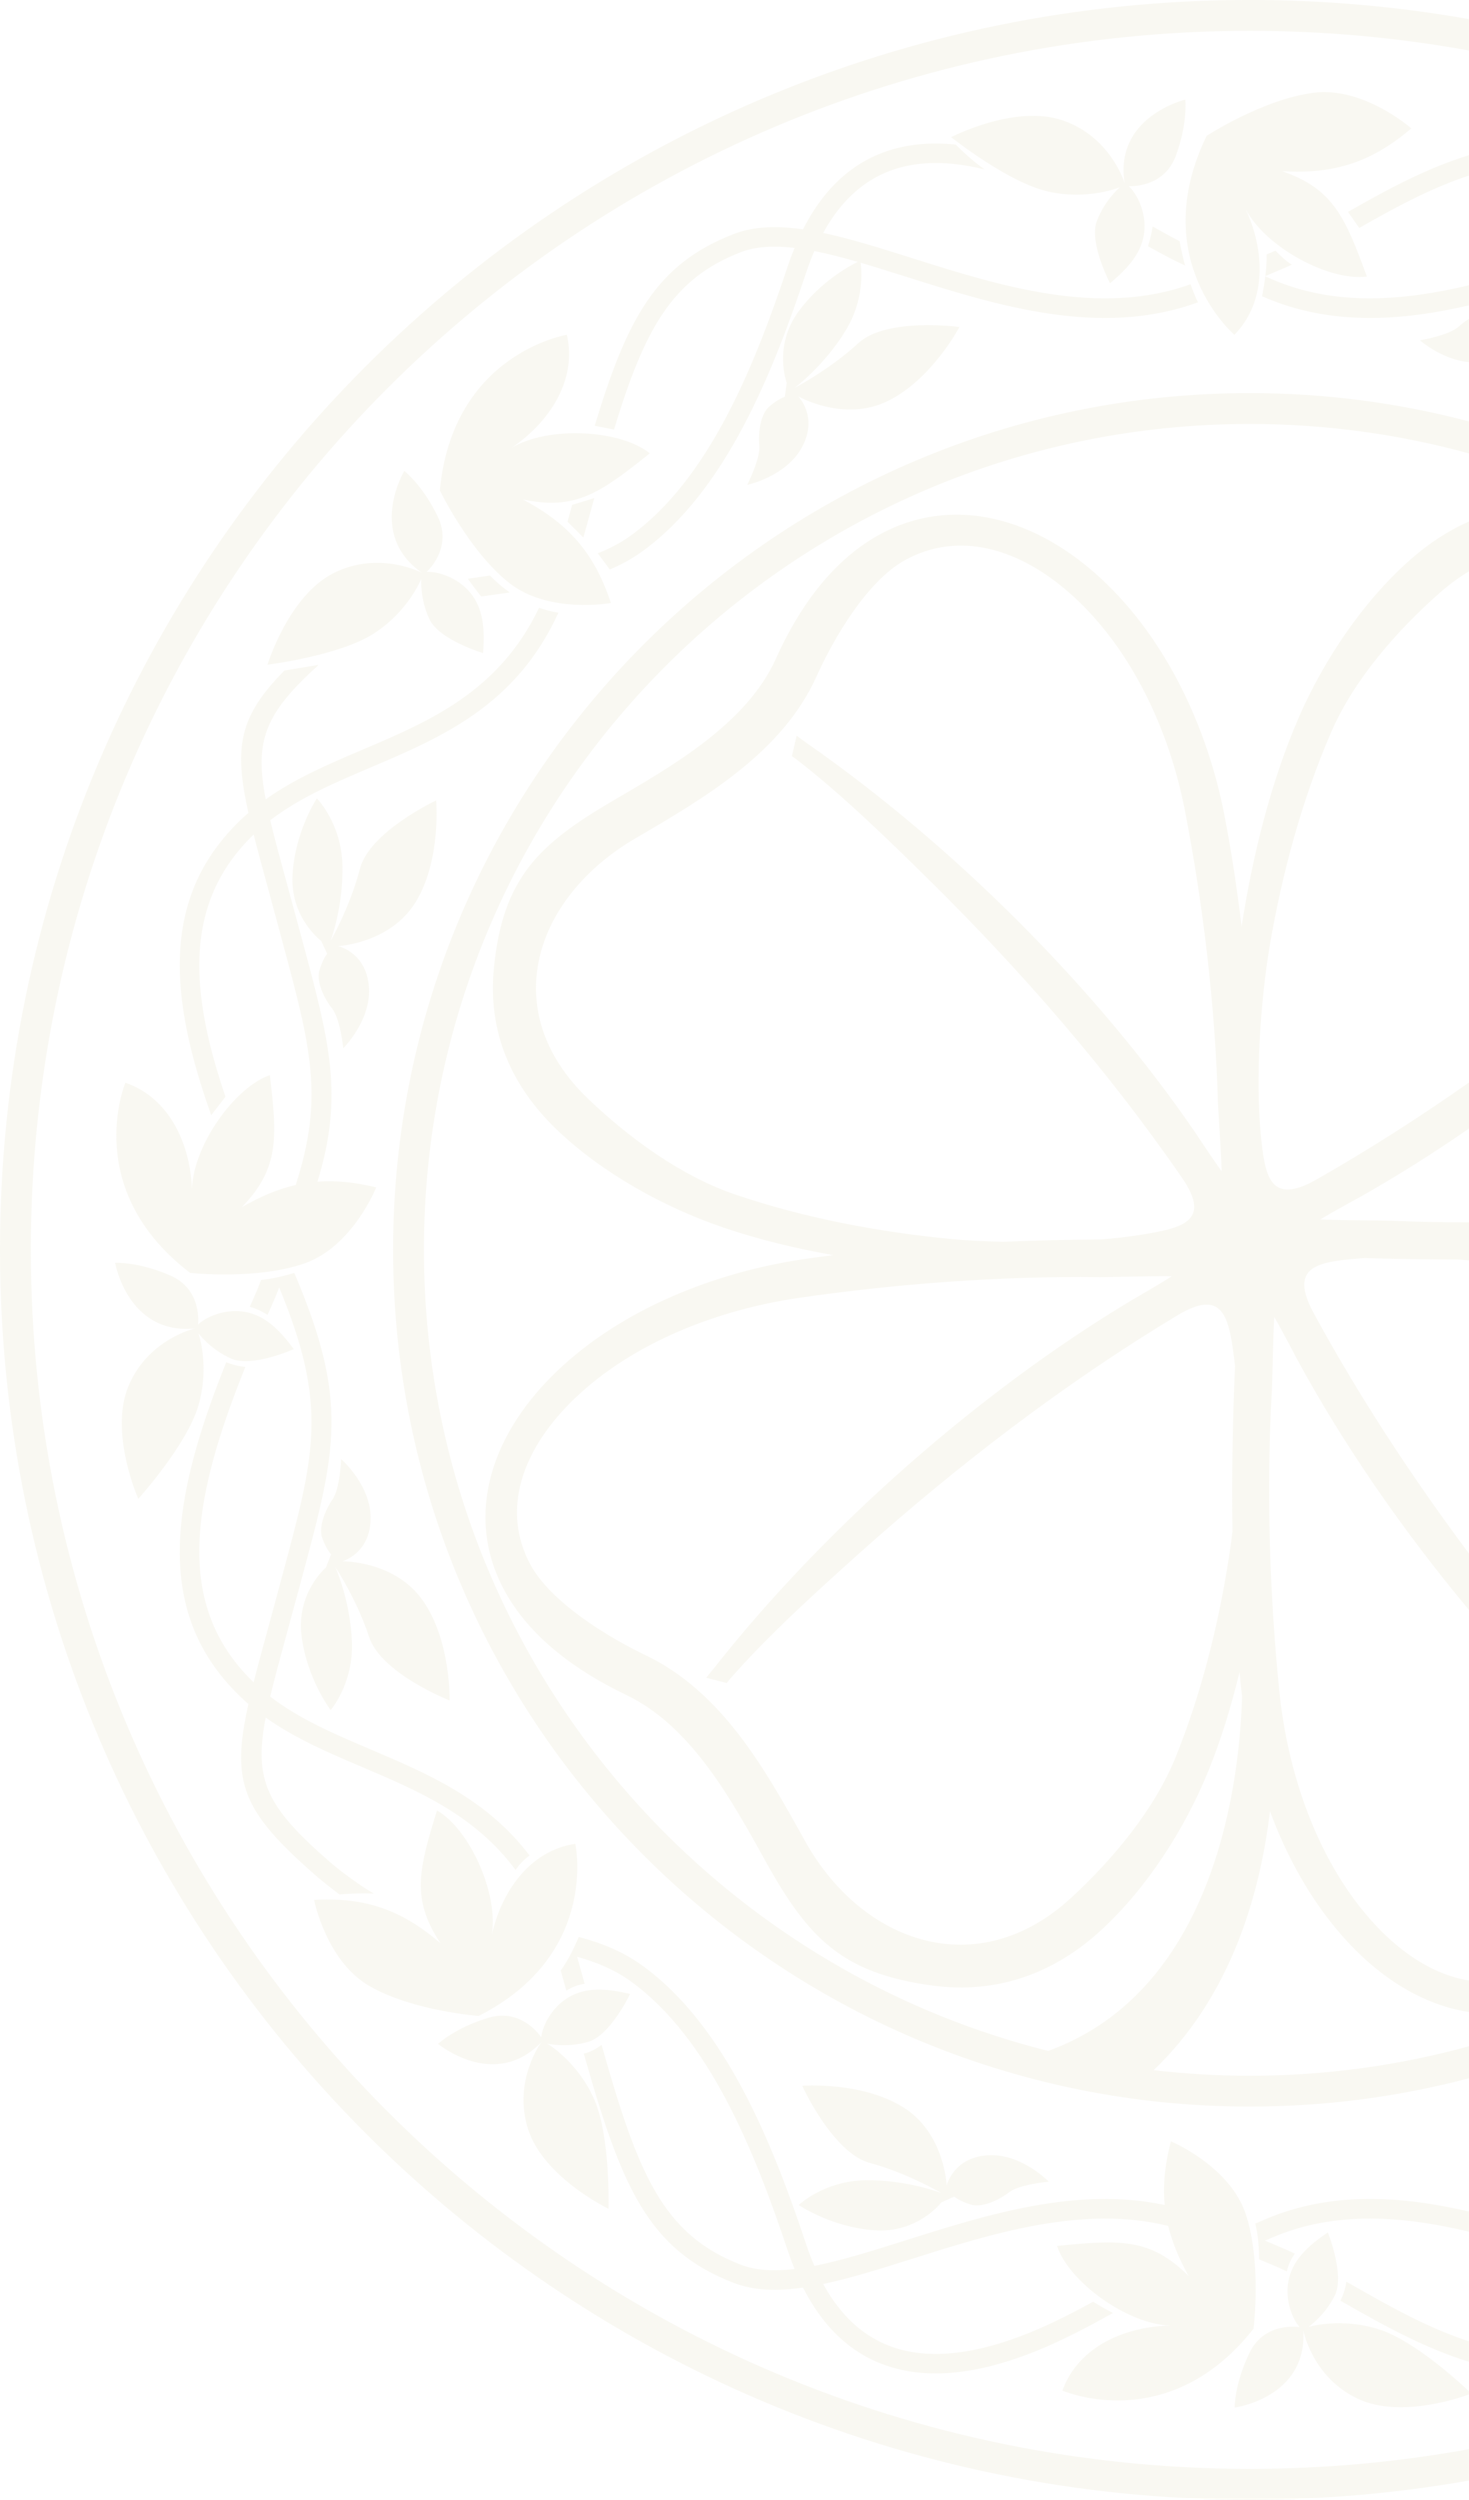 <?xml version="1.0" encoding="UTF-8"?> <svg xmlns="http://www.w3.org/2000/svg" xmlns:xlink="http://www.w3.org/1999/xlink" xmlns:xodm="http://www.corel.com/coreldraw/odm/2003" xml:space="preserve" width="71.422mm" height="121.519mm" version="1.1" style="shape-rendering:geometricPrecision; text-rendering:geometricPrecision; image-rendering:optimizeQuality; fill-rule:evenodd; clip-rule:evenodd" viewBox="0 0 1023.45 1741.33"> <defs> <style type="text/css"> .fil0 {fill:#E9E5CE;fill-opacity:0.251} </style> </defs> <g id="Слой_x0020_1">  <path class="fil0" d="M1023.45 13.36l0 21.84c-49.57,-9 -100.63,-13.72 -152.79,-13.72 -234.49,0 -446.79,95.06 -600.45,248.72 -153.66,153.67 -248.72,365.96 -248.72,600.46 0,234.48 95.06,446.78 248.72,600.45 153.67,153.66 365.96,248.71 600.45,248.71 52.16,0 103.22,-4.71 152.79,-13.72l0 21.85c-49.6,8.78 -100.66,13.36 -152.79,13.36 -240.42,0 -458.1,-97.46 -615.65,-255.02 -157.55,-157.56 -255.01,-375.23 -255.01,-615.64 0,-240.43 97.46,-458.11 255.01,-615.66 157.56,-157.55 375.23,-255.01 615.65,-255.01 52.13,0 103.19,4.58 152.79,13.36zm0 94.73l0 14.22c-11.76,3.85 -23.39,8.73 -34.59,14.11 -14.3,6.85 -28.46,14.74 -41.9,22.38l-7.81 -11.2c13.85,-7.88 28.57,-16.09 43.85,-23.42 13.03,-6.24 26.66,-11.83 40.45,-16.08zm0 90.63l0 14.01c-46.6,10.74 -95.43,14.44 -141.97,-5.41l-2.16 -0.94c0.72,-3.85 1.59,-8.79 2.21,-13.87 1.74,0.78 3.5,1.54 5.28,2.31 44,18.77 91.28,14.65 136.64,3.9zm0 23.41l0 30.14c-18.97,-1.73 -34.17,-15.19 -34.17,-15.19 0,0 20.19,-3.38 27,-9.56 2.06,-1.87 4.52,-3.74 7.16,-5.39zm0 71.46l0 22.28c-48.65,-13.36 -99.89,-20.53 -152.79,-20.53 -158.86,0 -302.7,64.41 -406.8,168.5 -104.11,104.1 -168.51,247.95 -168.51,406.82 0,158.86 64.4,302.7 168.51,406.81 72.38,72.36 163.94,125.53 266.43,151.23 118.11,-42.96 133.54,-191.36 135.06,-247.14 -0.4,-3.08 -0.74,-6.14 -1.04,-9.22 -0.27,-2.51 -0.51,-5.03 -0.72,-7.58 -5.65,23.39 -12.67,46.56 -21.58,68.53 -16.27,40.23 -42.71,81.63 -74.59,111.03 -32.99,30.47 -72.96,44.91 -118.01,38.8 -62.63,-8.49 -86.29,-32.95 -115.84,-86.22 -23.68,-42.61 -51.64,-94.33 -97.27,-116.19 -33.91,-16.25 -67.72,-40.07 -85.6,-74.12 -13.17,-25.07 -15.88,-52.27 -8.35,-79.46 7.68,-27.76 25.06,-52.22 45.67,-71.93 45.67,-43.72 110.89,-69.17 172.71,-78.19 6.6,-0.97 13.18,-1.86 19.8,-2.67 -26.19,-4.64 -52.2,-10.9 -76.93,-19.36 -41.03,-14.01 -84.05,-37.82 -115.41,-67.8 -32.07,-30.67 -48.54,-68.31 -44.06,-113.16 6.18,-62.07 30.95,-85.79 82.69,-116.08 41.45,-24.24 93.36,-53.72 113.75,-99.09 15.33,-34.13 38.23,-67.59 71.65,-86.15 24.86,-13.81 52.25,-17.45 79.92,-11.31 28.15,6.25 53.59,21.94 74.62,41.34 45.7,42.19 74.38,104.13 86.16,164.5 5.03,25.82 8.94,51.97 12.1,78.18 7.76,-49.92 20.46,-100.95 39.8,-145.5 17.41,-40.14 45.03,-81.27 77.88,-110.16 12.77,-11.24 26.37,-20.15 40.76,-26.47l0 34.71c-6.88,4.12 -13.67,9.09 -20.35,14.97 -29.79,26.22 -59.72,60.29 -75.67,97.06 -20.25,46.64 -34.34,98.82 -42.84,148.94 -6.47,38.38 -9.95,92.15 -6.24,130.98 2.78,29.24 6.24,50.3 38.94,31.67 36.28,-20.66 71.73,-43.35 106.16,-67.54l0 32.07c-24.69,17.08 -49.67,32.84 -74.54,46.93 -3.62,2.05 -19.22,10.41 -29.04,16.41 15.6,0.69 44.54,0.67 50.19,0.91 17.52,0.78 35.37,1.14 53.39,1.11l0 26.48 -7.59 -0.6c-21.64,0 -43.48,-0.34 -65.34,-1.01 -1.08,0.08 -2.16,0.16 -3.25,0.25 -29.44,2.38 -49.81,5.53 -31.84,38.49 31.6,57.96 68.27,113.9 108.02,167.13l0 39.29c-46.29,-55.51 -87.71,-115.52 -119.96,-175.01 -1.96,-3.64 -9.94,-19.19 -15.73,-29.09 -0.91,15.61 -1.27,44.37 -1.6,50.02 -3.96,68.51 -1.77,142.23 5.13,210.61 5.62,55.76 25.6,115.96 63.07,158.65 15.1,17.22 34.32,32.74 56.39,39.88 4.23,1.37 8.48,2.41 12.71,3.09l0 21.89c-6.15,-0.93 -12.29,-2.37 -18.41,-4.36 -27.48,-8.9 -51.21,-27.32 -70.08,-48.82 -21.83,-24.86 -38.42,-54.84 -50.19,-86.66 -7.11,59.32 -27.81,129.49 -81.04,180.37 21.95,2.55 44.3,3.87 66.93,3.87 52.9,0 104.14,-7.16 152.79,-20.53l0 22.28c-48.76,12.88 -99.98,19.75 -152.79,19.75 -164.79,0 -314,-66.82 -421.99,-174.81 -108.01,-107.99 -174.82,-257.21 -174.82,-422 0,-164.81 66.8,-314.02 174.82,-422.01 107.99,-108 257.2,-174.81 421.99,-174.81 52.81,0 104.02,6.88 152.79,19.75zm0 1246.99l0 14.01c-45.36,-10.75 -92.64,-14.86 -136.64,3.91 -1.84,0.79 -3.67,1.57 -5.48,2.37 4.54,1.87 9.12,3.8 13.71,5.79 2.32,1 4.68,2.08 7.1,3.27 -1.95,2.62 -4.42,6.8 -5.59,12.38 -2.36,-1.16 -4.66,-2.23 -6.88,-3.19 -4.18,-1.8 -8.34,-3.57 -12.47,-5.27 -0.02,-6.35 -0.47,-16.31 -2.61,-24.86 2.26,-1.01 4.56,-2.02 6.9,-3.01 46.53,-19.86 95.37,-16.15 141.97,-5.41zm0 90.42l0 14.23c-13.8,-4.23 -27.42,-9.85 -40.45,-16.1 -17.24,-8.26 -33.75,-17.65 -49.13,-26.44 1.68,-3.42 3.45,-8.02 4.13,-13.27l1.35 0.76c15.6,8.91 32.46,18.54 49.51,26.73 11.2,5.37 22.83,10.24 34.59,14.1zm0 34.79l0 2.2c-8.56,3.11 -48.72,16.38 -77.21,3.11 -32.04,-14.92 -38.23,-47.75 -38.23,-47.75 2.85,46.93 -47.83,53.79 -47.83,53.79 0,0 -0.25,-16.32 10.43,-38.3 10.69,-21.96 34.83,-17.75 34.83,-17.75 -4.98,-5.57 -10.44,-18.8 -7.7,-32.55 2.84,-14.23 13.58,-24.13 27.36,-33.43 0,0 11.91,29.53 4.9,43.81 -6.99,14.27 -18.51,22.09 -18.51,22.09 0,0 23.08,-7.1 50.27,1.97 23.77,7.96 54.33,35.87 61.69,42.82zm-172.32 -849.87c-0.41,-15.14 -2.47,-43.07 -2.63,-48.57 -1.84,-66.52 -10.34,-137.83 -23.08,-203.24 -10.53,-54.01 -35.99,-110.24 -76.94,-148.04 -16.88,-15.58 -37.54,-28.87 -60.21,-33.9 -20.1,-4.47 -39.87,-1.89 -57.93,8.13 -26.28,14.6 -49.47,54.22 -61.44,80.84 -23.88,53.15 -78,84.67 -126.26,112.9 -70.49,41.24 -96.76,120.33 -32.88,181.41 28.49,27.23 64.54,53.7 102.22,66.57 48.15,16.45 101.02,26.42 151.64,31.17 11.81,1.1 23.88,1.56 35.47,1.84 22.71,-0.95 45.56,-1.47 68.19,-1.63 9.04,-0.75 18.32,-1.73 27.47,-3.22 28.03,-4.56 49.93,-8.93 28.85,-39.58 -51.35,-74.61 -112.09,-144.35 -176.56,-207.9 -27.91,-27.54 -61.03,-59.75 -92.19,-83.75l-3.14 -2.23 3.31 -14.2 7.13 5.19c101.07,70.38 201.33,170.02 270.54,271.15 2.3,3.36 11.79,17.96 18.45,27.06zm7.53 250.48c-0.58,-38.28 0.13,-76.63 1.78,-114.89 -0.18,-1.69 -0.37,-3.4 -0.6,-5.09 -3.72,-29.31 -7.81,-49.29 -39.88,-29.95 -78.6,47.37 -152.9,104.35 -221.26,165.54 -29.37,26.29 -64.05,57.72 -90.06,87.51l-2.33 2.89 -14.28 -3.69 5.75 -7.08c76.42,-97.12 184.98,-192.57 290.28,-255.67 3.55,-2.12 18.68,-10.72 28.33,-16.93 -15.66,-0.2 -44.34,0.7 -50,0.62 -68.62,-0.88 -142.16,4.58 -210.16,14.5 -55.41,8.09 -114.7,30.64 -155.68,69.87 -16.53,15.8 -31.19,35.61 -37.36,57.91 -5.43,19.65 -3.57,39.17 5.94,57.25 14.03,26.7 54.28,51.24 80.67,63.85 53.33,25.56 83.36,79.52 110.87,129.08 40.11,72.29 120.94,99.63 185.74,39.79 28.86,-26.65 57.84,-61.2 72.72,-98.01 18.82,-46.52 31.39,-98.45 38.4,-148.16 0.42,-3.12 0.78,-6.23 1.16,-9.35zm-83.29 544.85c-10.93,6.13 -22.31,12.25 -34.01,17.87 -34.28,16.47 -72.76,28.44 -107.52,22.82 -29.39,-4.75 -55.75,-21.71 -74.37,-58.39 -17.95,2.57 -34.2,2.18 -48.27,-3.27 -60.11,-23.22 -78.38,-67.65 -104.47,-159.71 4.64,-0.97 9.31,-3.83 12.41,-6.07 25.18,89.2 42.3,131.98 96.94,153.1 10.62,4.1 23.27,4.69 37.5,3.01 -1.69,-4.12 -3.31,-8.46 -4.82,-12.99 -11.29,-33.9 -24.95,-71.08 -42.82,-104.86 -17.63,-33.25 -39.31,-63.08 -66.9,-82.84 -10.92,-7.82 -23.43,-13.05 -36.95,-16.82l5.23 18.82c-5.19,0.71 -9.55,2.77 -12.77,4.8l-3.89 -14.04c5.01,-6.86 9.4,-15.9 12.58,-23.39 15.81,4.18 30.59,10.12 43.74,19.55 29.49,21.13 52.48,52.62 70.98,87.6 18.24,34.43 32.17,72.35 43.68,106.92 1.79,5.34 3.7,10.35 5.74,15.07 19.35,-3.82 41.02,-10.66 64.03,-17.94 55.7,-17.61 118.91,-37.58 180.04,-24.45 -1.35,-13.9 0.13,-28.28 4.31,-44.37 0,0 40.68,16.88 52.05,50.4 11.33,33.53 5.52,80.14 5.52,80.14 -59.39,75.36 -133.15,43.08 -133.15,43.08 11.23,-31.05 44.27,-44.75 75.34,-45.26 -30.37,-0.93 -70.97,-30.71 -79.06,-55.48 43.75,-4.45 65.16,-5.59 91.72,21.04 -6.78,-12.11 -11.51,-23.54 -14.29,-35 -59.34,-14.73 -122.74,5.31 -178.38,22.9 -22,6.94 -42.82,13.53 -61.99,17.57 16.25,29.69 38.26,43.55 62.46,47.47 31.56,5.09 67.35,-6.2 99.52,-21.63 8.78,-4.23 17.52,-8.83 26.08,-13.52 3.22,2.02 8.09,4.93 13.81,7.87zm65.3 -1516.61c0,0 39.38,-25.6 74.52,-30.01 35.12,-4.42 68.06,24.82 68.06,24.82 -27.73,23.62 -53.67,31.95 -89.93,29.82 35.56,12.28 43.86,32.06 58.98,73.36 -25.82,3.52 -70.36,-20.01 -84.43,-46.91 13.09,28.15 15.17,63.89 -7.86,87.51 0,0 -61.24,-52.28 -19.35,-138.58zm-57.12 33.03c0,0 -9.43,-32.05 -42.81,-43.69 -33.38,-11.66 -78.07,11.57 -78.07,11.57 0,0 39.45,31.51 67.44,37.85 27.98,6.34 50.2,-3.03 50.2,-3.03 0,0 -10.66,8.91 -16.19,23.81 -5.56,14.91 9.24,43.11 9.24,43.11 12.77,-10.65 22.47,-21.56 23.87,-36.01 1.39,-13.96 -5.37,-26.58 -10.88,-31.61 0,0 24.43,1.79 32.86,-21.14 8.45,-22.92 6.57,-39.14 6.57,-39.14 0,0 -49.76,11.89 -42.23,58.28zm-489.69 271.32c0,0 -29.53,-15.64 -61.19,0.11 -31.64,15.74 -46.3,63.93 -46.3,63.93 0,0 50.14,-6.2 74.22,-21.8 24.1,-15.59 32.92,-38.03 32.92,-38.03 0,0 -1.07,13.85 5.72,28.23 6.78,14.39 37.3,23.51 37.3,23.51 1.31,-16.58 0.28,-31.13 -9.07,-42.26 -9.02,-10.72 -22.75,-14.72 -30.23,-14.29 0,0 18.35,-16.25 7.86,-38.3 -10.52,-22.05 -23.42,-32.04 -23.42,-32.04 0,0 -26.26,43.89 12.21,70.93zm12.58 -57.4c0,0 20.38,42.32 48.11,64.33 27.71,22.01 71.07,14.13 71.07,14.13 -11.43,-34.59 -29.3,-55.18 -61.39,-72.16 36.78,7.94 54.13,-4.64 88.48,-32.09 -20.21,-16.41 -70.5,-19.41 -96.5,-3.72 25.81,-17.27 46.12,-46.71 38.72,-78.87 0,0 -79.5,12.87 -88.49,108.39zm241.67 -74.95c0,0 -9.58,-25.37 8.35,-49.83 15.07,-20.51 35.06,-31.41 41.1,-34.4 -10.55,-3.03 -20.65,-5.65 -30.19,-7.53 -2.04,4.7 -3.94,9.71 -5.74,15.07 -11.51,34.56 -25.44,72.48 -43.68,106.91 -18.51,34.98 -41.5,66.47 -70.98,87.59 -6.96,4.99 -14.36,9 -22.13,12.28l-8.37 -11.31c8.06,-3.16 15.65,-7.06 22.56,-12.02 27.58,-19.77 49.27,-49.6 66.9,-82.85 17.87,-33.76 31.54,-70.97 42.82,-104.86 1.51,-4.55 3.13,-8.88 4.82,-12.99 -14.23,-1.68 -26.88,-1.09 -37.5,2.99 -48.21,18.63 -67.21,54.17 -88.3,123.54l-13.45 -2.61c22.53,-74.58 42.75,-112.67 96.87,-133.59 14.07,-5.45 30.32,-5.84 48.27,-3.26 18.62,-36.69 44.99,-53.64 74.37,-58.39 10.42,-1.68 21.16,-1.77 32.03,-0.66 5.59,5.61 12.66,12.06 20.14,17.33 -17.08,-4.22 -34.1,-5.82 -50.03,-3.25 -24.2,3.91 -46.21,17.78 -62.46,47.47 19.17,4.03 39.99,10.62 61.99,17.56 60.54,19.16 130.29,41.2 193.97,18.16 1.55,4.48 3.26,8.78 5.16,12.59 -68.1,24.95 -140.44,2.09 -203.23,-17.75 -10.94,-3.45 -21.58,-6.82 -31.8,-9.81 0.77,5.49 2.52,25.93 -10.35,47.1 -15.04,24.79 -35.67,40.09 -35.67,40.09 0,0 24.62,-12.83 44.29,-31.07 19.68,-18.26 70.57,-11.37 70.57,-11.37 0,0 -19.17,36.53 -49.91,51.57 -30.77,15.07 -62.5,-3.31 -62.5,-3.31 0,0 13.98,13.85 3.02,34.92 -10.97,21.05 -38.49,26.83 -38.49,26.83 0,0 9.34,-18.21 8.44,-27.39 -0.88,-9.15 0.8,-21.81 6.94,-27.16 6.15,-5.33 10.83,-6.82 10.83,-6.82l1.35 -9.77zm-324.32 388.82c0,0 -21.82,-16.15 -19.97,-46.41 1.84,-30.27 16.95,-52.88 16.95,-52.88 0,0 17.03,17.32 17.8,46.3 0.78,28.96 -8.26,53.02 -8.26,53.02 0,0 13.75,-24.12 20.39,-50.11 6.63,-26.02 53.16,-47.79 53.16,-47.79 0,0 3.66,41.09 -14.01,70.38 -17.72,29.33 -54.35,31.1 -54.35,31.1 0,0 19.29,4.07 21.47,27.7 2.18,23.65 -17.81,43.43 -17.81,43.43 0,0 -2.04,-20.39 -7.75,-27.6 -5.69,-7.23 -11.17,-18.75 -8.89,-26.59 2.3,-7.83 5.4,-11.61 5.4,-11.61l-4.16 -8.94zm-88.01 269.92c0,0 -32.55,7.47 -46.22,40.06 -13.66,32.61 6.78,78.66 6.78,78.66 0,0 33.87,-37.49 41.9,-65.01 8.03,-27.56 0.03,-50.3 0.03,-50.3 0,0 8.26,11.19 22.78,17.62 14.54,6.44 43.61,-6.6 43.61,-6.6 -9.84,-13.39 -20.16,-23.74 -34.48,-26.03 -13.85,-2.22 -26.87,3.74 -32.23,8.95 0,0 3.28,-24.29 -19.1,-34.11 -22.37,-9.81 -38.66,-8.94 -38.66,-8.94 0,0 8.83,50.39 55.59,45.7zm-3.31 -38.67c0,0 46.69,5.1 80.03,-6.74 33.36,-11.88 49.61,-52.81 49.61,-52.81 -14.8,-3.61 -28.14,-4.96 -40.92,-3.98 18.44,-60.43 8.69,-96.68 -11.55,-171.68l-10.22 -37.69c-4.47,-16.39 -8.28,-30.31 -11.15,-42.41 20.4,-15.7 44.92,-26.14 69.9,-36.76 49.71,-21.17 101.32,-43.13 130.88,-107.81 -4.77,-0.76 -9.27,-1.97 -13.47,-3.46 -27.94,58.41 -76.19,78.96 -122.75,98.76 -23.82,10.13 -47.21,20.09 -67.72,34.69 -7.91,-41.32 -0.4,-59.82 36.92,-93.68l-23.88 3.96c-31.57,32.04 -35.33,53.24 -25.08,99.15 -1.92,1.68 -3.82,3.41 -5.71,5.21 -34.66,33.41 -45.7,73.3 -41.14,120.18 2.54,26.22 10.01,54.59 20.95,85.22l9.9 -12.86c-9.01,-26.43 -15.14,-50.98 -17.33,-73.65 -4.13,-42.69 5.75,-78.89 36.97,-109 2.7,10.69 5.94,22.59 9.62,36.03 1.55,5.67 3.14,11.51 6.7,24.74l3.46 12.89c20.04,74.31 29.4,109.14 9.52,170.47 -12.37,2.84 -24.62,7.98 -37.61,15.52 26.2,-26.98 24.74,-48.37 19.62,-92.06 -24.64,8.47 -53.81,49.54 -54.27,79.91 -0.99,-31.06 -15.2,-63.9 -46.4,-74.62 0,0 -31.15,74.24 45.11,132.46zm244.68 535.91c0,0 -19.97,26.78 -9.27,60.46 10.67,33.7 56.04,55.57 56.04,55.57 0,0 1.57,-50.49 -10.12,-76.68 -11.7,-26.2 -32.53,-38.37 -32.53,-38.37 0,0 13.51,3.2 28.76,-1.32 15.24,-4.51 28.95,-33.26 28.95,-33.26 -16.18,-3.83 -30.72,-5.05 -43.15,2.5 -11.97,7.27 -18.02,20.24 -18.74,27.68 0,0 -13.25,-20.64 -36.64,-13.64 -23.41,6.99 -35.27,18.22 -35.27,18.22 0,0 39.36,32.68 71.97,-1.17zm-43.68 -18.3c0,0 -46.06,-3.44 -76.19,-20.89 -30.1,-17.45 -38.46,-59.95 -38.46,-59.95 35.77,-1.98 61.01,6.97 88.1,30.21 -20.5,-30.78 -15.23,-51.19 -2.47,-92.5 22.31,12.61 43.13,57.56 38.13,86.99 6.51,-29.84 26.16,-59.02 58.24,-63.79 0,0 16.82,77.35 -67.35,119.94zm-106.39 -312.36c0,0 -20.74,17.52 -16.98,47.6 3.77,30.1 20.28,51.67 20.28,51.67 0,0 15.89,-18.35 14.82,-47.32 -1.07,-28.97 -11.61,-52.4 -11.61,-52.4 0,0 15.26,23.21 23.54,48.73 8.28,25.53 56.1,44.31 56.1,44.31 0,0 1.05,-41.25 -18.48,-69.37 -19.52,-28.13 -56.2,-27.57 -56.2,-27.57 0,0 18.99,-5.27 19.67,-29.01 0.67,-23.74 -20.53,-42.19 -20.53,-42.19 0,0 -0.74,20.46 -5.98,28.03 -5.23,7.57 -9.94,19.43 -7.18,27.1 2.79,7.64 6.14,11.24 6.14,11.24l-3.59 9.16zm428.72 442.28c0,0 -16.41,21.59 -46.66,19.39 -30.25,-2.21 -52.66,-17.59 -52.66,-17.59 0,0 17.52,-16.81 46.51,-17.25 28.98,-0.42 52.92,8.93 52.92,8.93 0,0 -23.95,-14.05 -49.86,-21 -25.93,-6.95 -47.15,-53.76 -47.15,-53.76 0,0 41.14,-3.17 70.24,14.89 29.09,18.04 30.41,54.7 30.41,54.7 0,0 4.3,-19.22 27.96,-21.13 23.66,-1.89 43.19,18.35 43.19,18.35 0,0 -20.4,1.77 -27.69,7.4 -7.29,5.62 -18.9,10.93 -26.69,8.55 -7.79,-2.38 -11.56,-5.56 -11.56,-5.56l-8.97 4.08zm-419.35 -214.55c-3.01,-2.25 -12.74,-9.91 -15.64,-12.46 -52.13,-45.5 -60.07,-65 -47.74,-120.19 -1.92,-1.67 -3.82,-3.42 -5.71,-5.23 -34.66,-33.39 -45.7,-73.28 -41.14,-120.15 3.28,-33.92 14.81,-71.39 31.4,-112.71 3.45,1.36 8.38,2.92 13.35,3.23 -16.57,40.92 -28.04,77.8 -31.24,110.76 -4.13,42.68 5.75,78.87 36.97,108.98 2.7,-10.68 5.94,-22.58 9.62,-36.03 1.55,-5.67 3.14,-11.5 6.7,-24.74l3.46 -12.87c23.16,-85.92 32.07,-119.06 -1.99,-201.43 -1.65,4.35 -3.45,8.73 -5.42,13.12l-2.68 5.98c-2.72,-1.74 -7.16,-4.22 -12.38,-5.61l2.64 -5.91c1.93,-4.3 3.67,-8.55 5.26,-12.79 8.93,-0.85 18.62,-3.56 23.11,-4.93 38.32,89.93 29.22,123.79 4.6,215.06l-10.22 37.68c-4.47,16.4 -8.28,30.31 -11.15,42.42 20.4,15.7 44.92,26.13 69.9,36.77 39.83,16.94 80.86,34.41 110.79,73.93 -4.55,3.22 -7.72,7.06 -9.75,10.04 -28.37,-38.25 -67.95,-55.1 -106.37,-71.46 -23.82,-10.13 -47.21,-20.09 -67.72,-34.69 -8.41,44.02 0.65,62.15 44.63,100.54 7.65,6.69 22.45,17.48 30.78,22.1 -7.79,-0.41 -16.37,-0.06 -24.08,0.58zm589.16 -1134.72c-7.99,-3.68 -16.65,-8.3 -25.81,-13.45 1.19,-3.75 2.54,-8.77 3.26,-13.74 6.57,3.7 12.85,7.18 18.73,10.21 0.92,4.79 2.2,10.75 3.81,16.98zm56.82 -7.72c2.06,-0.86 4.15,-1.75 6.24,-2.64 3.05,3.25 6.93,7.01 11.35,9.77 -1.72,0.78 -3.38,1.54 -5,2.24 -4.51,1.95 -9.03,3.87 -13.48,5.72 0.65,-5.23 1.06,-10.59 0.89,-15.09zm-468.4 169.72l-4.55 16.54 -3.05 10.96 -11.03 -11.03 0.97 -3.54 2.26 -8.17 15.4 -4.75zm-58.82 65.76l-4.41 0.61c-5.16,0.71 -10.35,1.43 -15.57,2.2 -2.96,-3.69 -6.5,-8.46 -9.3,-12.34 5.16,-0.81 10.31,-1.56 15.44,-2.27 3.09,3.2 7.75,7.54 13.84,11.8z"></path> </g> </svg> 